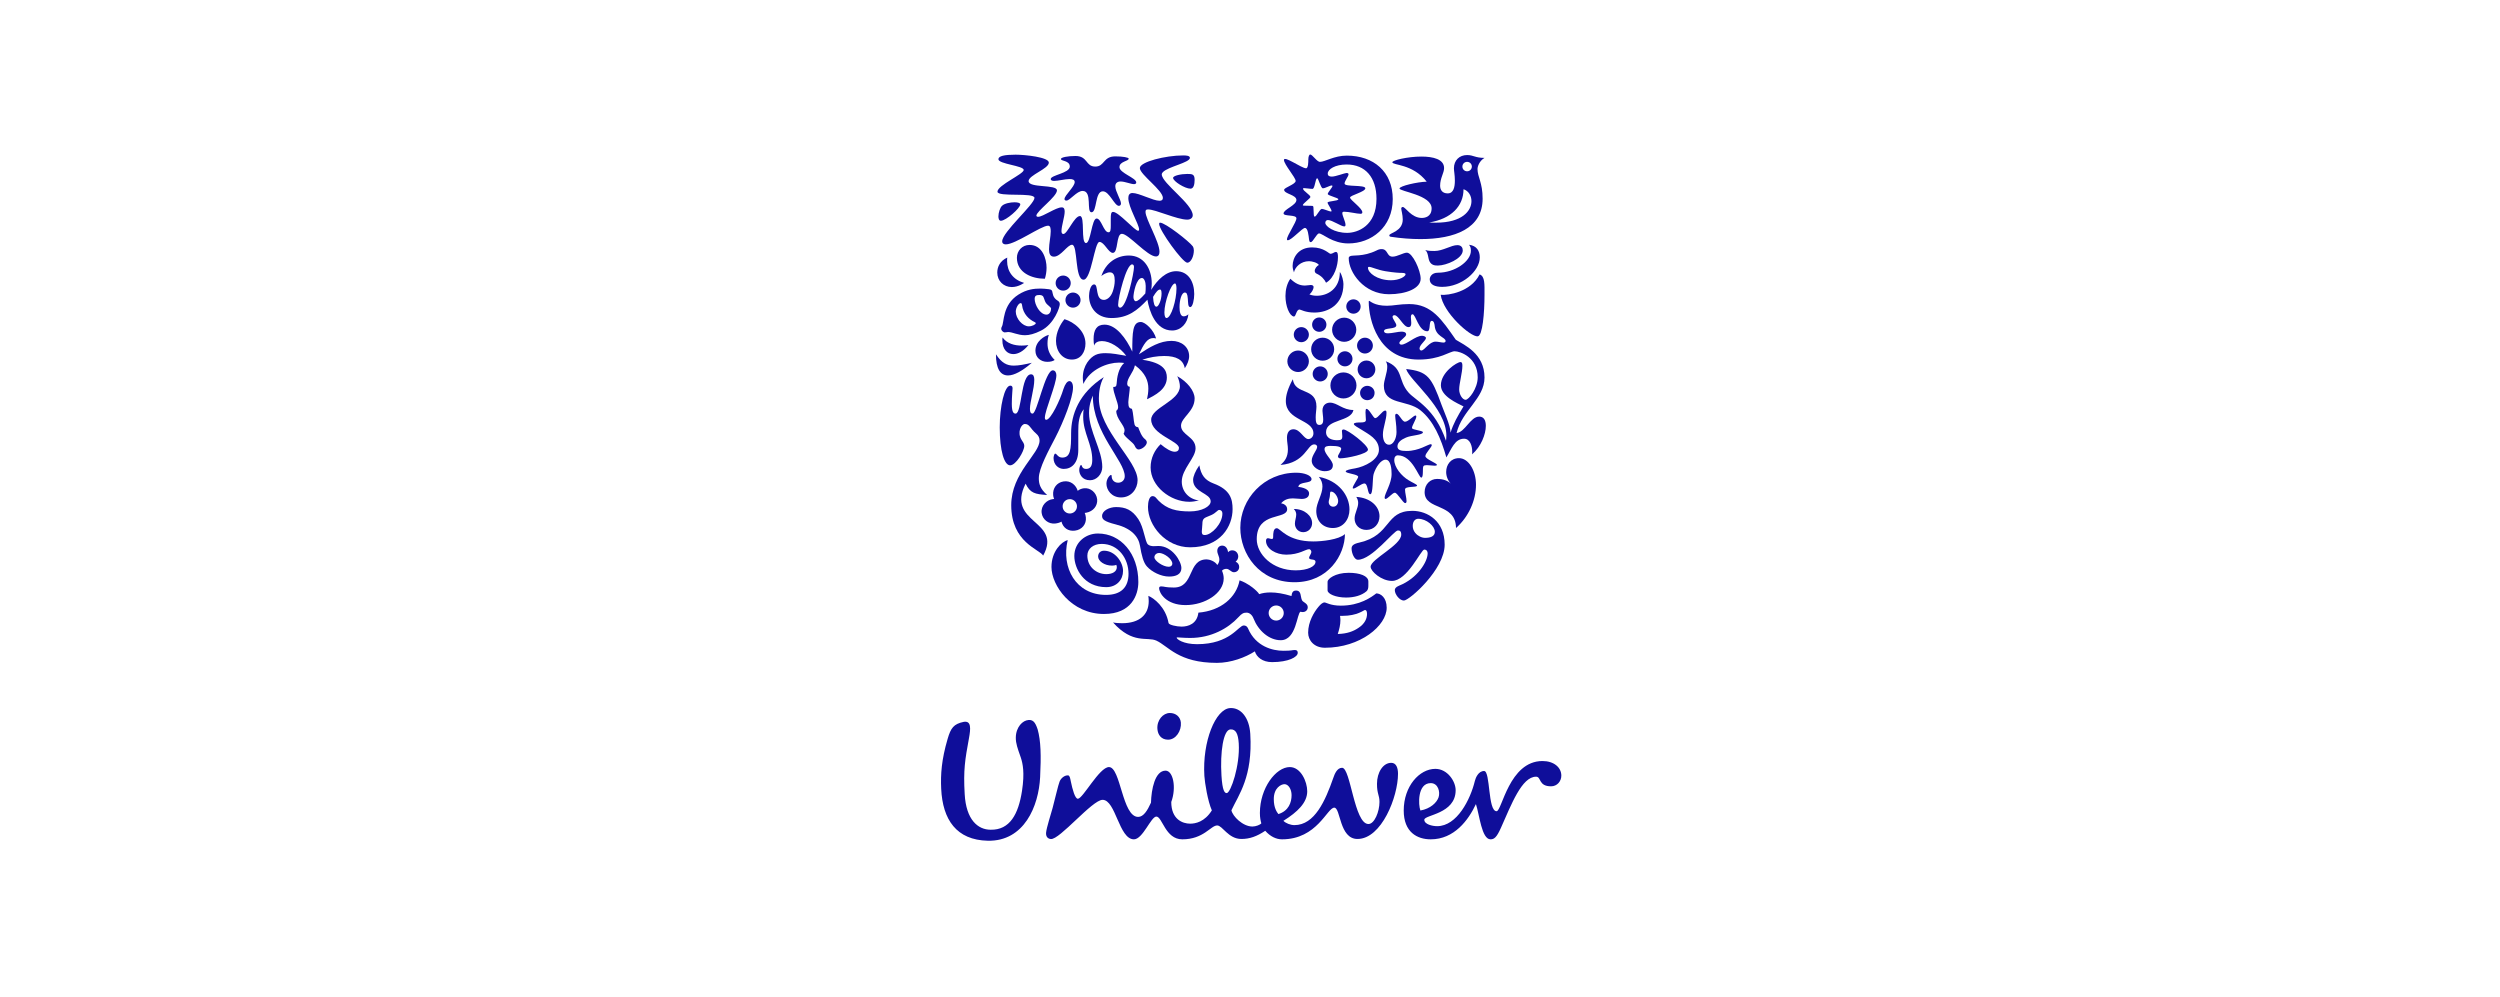 <svg xmlns="http://www.w3.org/2000/svg" width="1068" height="426" viewBox="0 0 1068 426" fill="none"><path d="M508.426 351.87C510.705 351.87 514.623 351.132 517.705 346.194C515.943 342.276 514.688 334.36 514.507 331.48C513.599 316.738 519.279 302.871 525.498 302.491C530.053 302.216 533.699 306.529 534.119 313.515C535.237 331.882 529.123 339.552 526.062 346.161C526.58 348.726 530.924 353.093 535.031 353.093C536.547 353.093 538.381 352.333 538.84 351.718C538.533 350.662 538.225 349.291 538.225 347.308C538.225 336.665 545.07 327.693 551 327.693C555.714 327.693 558.449 333.926 558.449 338.04C558.449 342.898 554.342 346.86 548.265 350.662C549.332 351.718 551.3 352.489 552.978 352.489C561.65 352.489 566.191 341.994 569.552 332.41C570.159 330.58 571.227 327.997 573.35 327.997C577.004 327.997 578.527 352.022 584.594 352.022C587.185 352.022 589.312 346.697 589.312 342.602C589.312 339.559 588.248 339.255 588.248 334.841C588.248 329.983 590.835 325.88 594.337 325.88C596.464 325.88 597.231 327.997 597.231 330.58C597.231 340.311 590.231 358.408 579.902 358.408C572.135 358.408 572.742 345.029 570.007 345.029C566.954 345.029 562.696 358.563 547.657 358.563C545.211 358.563 542.635 357.348 540.512 354.909C536.865 357.348 533.815 358.408 530.317 358.408C524.698 358.408 522.264 352.63 519.984 352.63C517.242 352.63 514.21 358.563 505.079 358.563C497.782 358.563 496.563 348.839 493.987 348.839C491.701 348.839 488.206 358.563 484.407 358.563C478.011 358.563 476.654 341.686 471.021 341.686C466.611 341.686 452.679 358.827 448.899 358.437C447.376 358.277 446.739 357.138 446.898 355.618C447.111 353.516 448.92 347.887 449.658 345.221C450.888 340.597 452.017 335.529 452.647 333.912C453.272 332.284 454.962 331.119 456.315 331.245C456.999 331.31 457.205 332.584 457.415 333.633C458.182 337.392 459.256 341.227 460.465 341.227C462.599 341.227 469.654 327.693 473.756 327.693C478.781 327.693 479.386 348.983 486.22 348.983C488.506 348.983 490.185 346.252 491.701 342.898C491.856 337.262 493.372 329.223 497.934 329.223C501.132 329.223 502.655 336.361 500.365 342.602C500.365 350.047 505.227 351.87 508.426 351.87ZM630.059 333.629C628.174 341.444 622.462 352.941 613.938 352.941C611.966 352.941 608.464 352.178 608.464 350.199C608.464 348.068 621.854 347.775 621.854 337.58C621.854 333.785 618.359 328.456 613.186 328.456C606.344 328.456 599.67 335.912 599.67 346.252C599.67 355.521 605.429 358.563 611.203 358.563C621.246 358.563 627.324 350.344 630.515 343.506C632.041 348.068 632.942 358.563 636.755 358.563C638.271 358.563 639.342 357.8 641.173 353.701C645.717 343.506 650.13 331.802 656.219 331.802C658.495 331.802 657.131 335.912 662.604 335.912C665.184 335.912 667 333.785 667 331.339C667 327.841 663.813 325.113 658.95 325.113C644.66 325.113 641.625 346.552 639.342 346.552C635.536 346.552 636.755 329.371 634.013 329.371C631.578 329.371 630.384 332.273 630.059 333.629ZM529.195 317.617C528.931 313.37 527.904 311.452 525.621 311.604C522.593 311.789 521.193 321.318 521.811 331.329C522.206 337.862 523.179 338.868 524.083 338.806C525.758 338.709 529.778 327.034 529.195 317.617ZM504.468 308.688C504.254 306.254 502.344 304.59 499.757 304.59C496.87 304.59 494.153 307.618 494.443 311.424C494.627 313.927 496.107 315.993 499.008 315.993C502.344 315.993 504.775 312.19 504.468 308.688ZM551.763 339.704C551.763 337.124 550.388 334.997 548.728 334.997C547.346 334.997 544.162 336.509 544.162 341.379C544.162 345.192 545.519 347.001 546.137 347.775C550.54 346.404 551.763 342.746 551.763 339.704ZM611.203 334.548C614.401 334.548 615.316 338.333 614.557 340.619C613.79 342.898 611.058 345.492 606.8 346.252C605.885 343.965 605.429 334.548 611.203 334.548ZM436.131 323.753C435.694 322.371 434.431 319.263 434.084 316.97C433.324 311.89 435.979 308.544 438.418 307.777C441.157 307.013 442.224 308.385 443.28 311.583C444.651 316.445 444.803 322.827 444.344 331.951C443.743 344.421 437.506 359.475 422 359.164C408.615 358.871 402.692 350.199 402.077 336.972C401.788 330.739 402.229 324.509 404.816 315.689C406.183 310.971 407.406 309.293 411.657 308.385C415 307.777 414.7 311.268 413.94 315.389C412.272 324.509 411.502 328.912 412.117 339.255C412.714 350.199 417.742 354.461 423.216 354.461C431.425 354.616 435.071 347.775 436.598 337.884C437.806 329.983 436.898 326.18 436.131 323.753Z" fill="#0F0E9A"></path><path d="M615.462 125.942C616.515 133.605 628.124 143.934 631.272 143.691C633.374 143.51 634.18 133.684 634.18 125.942C634.18 121.507 634.423 118.034 632.082 117.223C628.367 124.73 618.613 126.264 615.462 125.942ZM616.106 122.552C624.488 122.552 632.162 115.856 632.162 109.966C632.162 107.22 630.867 104.963 627.56 104.561C628.124 105.288 628.367 105.853 628.367 107.141C628.367 111.58 621.601 116.504 614.254 116.504C611.587 116.504 610.781 118.356 610.781 119.325C610.781 121.586 612.962 122.552 616.106 122.552ZM614.333 113.436C613.205 113.436 611.587 113.436 610.697 111.663C609.97 110.209 610.213 107.868 608.842 106.819C610.213 107.22 611.667 107.22 612.799 107.22C616.435 107.22 619.908 104.72 622.571 104.72C624.329 104.72 624.894 105.853 624.894 106.978C624.894 110.534 617.727 113.436 614.333 113.436Z" fill="#0F0E9A"></path><path d="M433.861 176.688C436.599 176.688 436.035 159.906 440.474 159.906C441.523 159.906 441.845 160.955 441.845 162.246C441.845 166.038 439.989 171.605 439.989 174.67C439.989 176.204 440.391 176.688 441.118 176.688C443.057 176.688 446.443 158.209 449.753 158.209C450.803 158.209 451.284 159.258 451.284 160.311C451.284 164.182 446.364 175.314 446.364 178.461C446.364 178.942 446.526 179.348 446.928 179.348C448.947 179.348 452.981 170.636 454.268 166.28C454.996 164.019 455.965 162.807 456.852 162.807C457.658 162.807 458.385 163.697 458.385 165.553C458.385 169.909 454.348 180.154 450.803 187.017C448.06 192.339 443.784 200.001 443.784 204.278C443.784 206.456 444.182 208.713 447.333 211.459C442.167 211.137 440.069 210.652 438.137 206.618C429.505 223.803 454.03 222.11 445.636 237.355C444.103 234.616 432.001 231.791 432.001 215.815C432.001 202.02 444.103 193.952 444.103 188.222C444.103 187.097 443.705 186.127 442.652 185.237C439.989 182.976 439.906 181.127 437.815 181.127C436.277 181.127 434.421 184.673 436.357 187.82C437.004 188.87 437.569 189.513 437.569 190.483C437.569 192.741 434.016 198.789 431.52 198.789C429.02 198.789 427.084 192.585 427.084 182.575C427.084 173.7 429.1 164.746 431.599 164.746C432.327 164.746 432.569 165.231 432.569 165.875C432.569 166.924 432.247 169.022 432.247 172.568C432.247 176.363 433.133 176.688 433.861 176.688Z" fill="#0F0E9A"></path><path d="M454.43 200.325C457.823 200.325 460.642 197.821 460.642 192.261V184.027C460.642 180.883 460.884 177.334 462.986 174.83C462.743 175.879 462.743 177.012 462.743 178.057C462.743 184.996 466.614 189.757 466.614 196.454C466.614 198.95 465.887 200.325 463.955 200.325C462.096 200.325 462.259 198.628 461.853 198.628C461.531 198.628 461.047 199.677 461.047 200.809C461.047 202.503 462.259 205.165 465.645 205.165C468.554 205.165 470.891 202.503 470.891 199.518C470.891 192.261 465.243 184.189 465.243 176.447C465.243 173.054 466.13 170.796 466.857 169.02C466.857 185.079 480.492 196.776 480.492 203.468C480.492 205.002 479.364 206.214 477.67 206.214C475.811 206.214 474.924 204.76 474.924 203.628C474.924 203.063 474.841 202.904 474.603 202.904C474.121 202.904 472.667 204.518 472.667 206.62C472.667 209.279 474.841 212.509 478.879 212.509C483.473 212.509 485.977 208.631 485.977 205.165C485.977 196.696 469.436 183.867 469.436 170.152C469.436 167.812 469.838 164.02 471.535 161.115C460.884 167.971 457.581 177.091 457.581 185.079C457.581 192.018 457.338 195.48 453.789 195.48C451.93 195.48 451.449 193.791 450.801 193.791C450.316 193.791 450.074 195.242 450.074 195.643C450.074 198.628 452.255 200.325 454.43 200.325Z" fill="#0F0E9A"></path><path d="M594.25 119.728C597.803 119.728 600.469 118.115 600.469 117.145C600.469 116.827 599.984 116.581 598.931 116.581C597.882 116.581 595.784 116.501 591.826 115.857C588.433 115.289 585.849 114.001 584.88 114.001C584.558 114.001 584.395 114.161 584.395 114.403C584.395 116.501 588.273 119.728 594.25 119.728ZM576.664 109.483C577.688 108.795 582.232 109.884 588.114 106.979C588.838 106.578 589.565 106.415 590.209 106.415C593.038 106.415 592.307 109.642 594.898 109.642C596.913 109.642 599.499 107.945 601.033 107.945C603.439 107.945 606.909 115.532 606.909 119.081C606.909 123.198 600.711 125.698 593.36 125.698C582.641 125.698 576.176 116.342 576.176 110.29C576.176 109.805 576.422 109.642 576.664 109.483Z" fill="#0F0E9A"></path><path d="M456.125 230.739C453.466 231.387 449.188 235.576 449.188 242.201C449.188 250.105 457.659 262.29 471.617 262.29C483.393 262.29 486.298 254.143 486.298 248.651C486.298 236.466 478.798 227.914 469.037 227.914C463.712 227.914 458.951 231.792 458.951 237.515C458.951 242.844 462.985 250.829 472.586 250.829C477.105 250.829 479.764 247.602 479.764 243.894C479.764 240.261 476.457 235.262 471.617 235.262C470.162 235.262 469.117 236.224 469.117 237.758C469.117 239.693 471.78 241.633 475.086 241.633C475.893 241.633 476.537 241.473 476.863 241.311C477.022 241.553 477.105 241.958 477.105 242.28C477.105 244.136 475.325 245.268 472.586 245.268C468.473 245.268 464.516 242.201 464.516 237.353C464.516 234.455 467.019 232.357 470.647 232.357C477.828 232.357 482.105 238.727 482.105 245.106C482.105 250.829 478.961 254.143 472.507 254.143C459.595 254.143 453.304 242.522 456.125 230.739Z" fill="#0F0E9A"></path><path d="M541.965 261.886C541.965 263.662 543.419 265.113 545.192 265.113C546.968 265.113 548.419 263.662 548.419 261.886C548.419 260.11 546.968 258.655 545.192 258.655C543.419 258.655 541.965 260.11 541.965 261.886ZM548.22 278.011C552.087 278.011 551.889 277.689 553.1 277.689C554.309 277.689 554.392 278.416 554.392 278.901C554.392 280.677 550.434 282.858 543.419 282.858C539.302 282.858 536.802 280.677 536.075 278.257C532.045 280.836 525.913 283.177 519.86 283.177C503.323 283.177 499.127 275.992 493.964 273.658C490.006 271.882 483.957 275.355 475.488 265.913C476.617 266.155 478.151 266.238 479.363 266.238C486.779 266.238 490.734 262.61 490.734 256.796C490.734 256.069 490.654 255.273 490.571 254.549C492.832 255.436 497.998 259.303 499.206 266.155C499.369 266.965 502.676 267.689 504.771 267.689C507.679 267.689 511.391 266.477 511.952 261.723C521.637 260.917 528.174 255.19 529.545 247.922C533.011 249.054 536.962 252.201 537.931 253.818C539.302 253.334 540.916 253.091 542.772 253.091C545.351 253.091 548.26 253.576 551.726 254.629C551.889 253.576 552.051 252.285 553.665 252.285C556.085 252.285 555.438 254.947 556.244 256.474C556.65 257.281 558.672 257.765 558.672 259.379C558.672 260.917 557.373 261.481 556.57 261.481C556.244 261.481 555.843 261.401 555.597 261.322C553.987 261.886 553.907 273.499 547.128 273.499C542.128 273.499 537.53 269.386 535.511 264.227C534.943 262.693 533.738 261.723 532.606 261.723C531.318 261.723 530.591 261.966 529.06 263.662C524.705 268.416 517.44 272.53 508.486 272.53C505.74 272.53 503.566 272.287 502.998 272.287C502.676 272.287 502.676 272.367 502.676 272.446C502.676 273.014 505.418 275.196 511.391 275.196C525.587 275.196 529.06 267.204 531.318 267.204C531.64 267.204 532.606 267.204 533.17 268.496C536.477 276.234 543.701 278.011 548.22 278.011Z" fill="#0F0E9A"></path><path d="M597.157 226.623C595.464 226.623 586.09 239.129 580.056 239.129C578.602 239.129 577.393 236.383 577.393 234.296C577.393 233.164 578.113 232.357 580.704 231.792C594.574 228.641 591.506 218.233 603.358 218.233C609.892 218.233 617.16 222.672 617.16 232.679C617.16 243.33 602.001 256.556 599.74 256.556C597.881 256.556 595.866 253.897 595.866 252.121C595.866 251.56 596.108 250.829 597.722 250.185C605.456 247.114 609.892 240.019 609.892 236.383C609.892 235.577 609.49 234.781 608.437 234.781C607.07 234.781 601.195 248.167 594.654 248.167C590.132 248.167 585.53 244.057 585.53 242.118C585.53 238.891 598.608 232.921 598.608 228.399C598.608 226.702 597.805 226.623 597.157 226.623ZM605.858 221.623C604.729 221.623 603.521 222.513 603.521 224.694C603.521 227.107 605.377 228.641 606.426 229.126C606.99 229.448 607.88 229.774 608.759 229.774C611.104 229.774 612.96 229.126 612.96 227.187C612.96 224.694 609.327 221.623 605.858 221.623Z" fill="#0F0E9A"></path><path d="M455.157 128.198C455.157 129.974 456.611 131.429 458.388 131.429C460.16 131.429 461.611 129.974 461.611 128.198C461.611 126.425 460.16 124.971 458.388 124.971C456.611 124.971 455.157 126.425 455.157 128.198ZM450.964 120.937C450.964 122.71 452.415 124.164 454.187 124.164C455.964 124.164 457.418 122.71 457.418 120.937C457.418 119.165 455.964 117.71 454.187 117.71C452.415 117.71 450.964 119.165 450.964 120.937ZM448.059 143.042C446.199 143.527 442.332 145.788 442.332 149.818C442.332 152.723 444.586 154.579 447.415 154.579C448.866 154.579 449.915 154.257 450.559 153.772C448.301 151.594 447.495 149.174 447.495 146.757C447.495 145.061 447.737 144.011 448.059 143.042ZM428.295 144.174C428.215 144.579 428.215 144.981 428.215 145.383C428.215 149.174 430.23 151.272 432.893 151.272C434.905 151.272 437.249 150.06 439.344 147.398C438.457 147.557 437.408 147.636 436.439 147.636C433.458 147.636 430.23 146.837 428.295 144.174ZM425.469 151.352C425.469 157.484 427.325 160.389 430.632 160.389C433.215 160.389 436.685 158.533 440.794 154.984C437.651 155.711 435.23 156.193 433.052 156.193C430.147 156.193 427.893 155.064 425.469 151.352ZM446.366 119.081C446.767 117.79 447.089 116.18 447.089 114.404C447.089 110.533 445.313 104.639 439.828 104.639C436.685 104.639 434.42 107.139 434.42 110.127C434.42 116.502 440.794 119.081 446.366 119.081ZM439.503 139.413C436.844 139.413 433.939 136.107 433.939 133.122C433.939 131.508 435.147 129.49 436.037 129.49C436.359 129.49 436.522 129.732 436.601 130.3C437.086 134.251 439.666 136.512 442.09 137.637C442.332 137.8 442.491 137.879 442.491 138.042C442.491 138.607 440.957 139.413 439.503 139.413ZM446.93 129.569C447.487 130.329 449.028 131.266 449.028 131.83C449.028 132.959 448.381 134.414 447.089 134.414C444.264 134.414 442.006 130.137 442.006 127.713C442.006 126.183 442.896 126.024 444.101 126.024C444.669 126.024 444.908 126.103 445.313 126.346C446.04 126.747 446.04 128.361 446.93 129.569ZM427.973 139.576C427.821 139.826 427.731 140.14 427.731 140.466C427.731 141.19 428.537 141.996 429.261 141.996C429.908 141.996 430.31 141.837 430.632 141.837C432.568 141.837 434.745 143.205 437.893 143.205C439.745 143.205 441.927 142.64 444.669 141.273C450.476 138.364 452.74 131.186 452.74 129.974C452.74 128.441 451.507 128.64 450.476 127.229C449.448 125.825 449.842 124.577 449.188 123.922C448.811 123.546 447.657 123.52 446.199 123.358C445.715 123.303 445.071 123.278 444.427 123.278C441.764 123.278 438.609 123.604 435.067 125.861C428.067 130.325 429.098 137.72 427.973 139.576ZM454.755 136.349C452.979 138.444 451.123 141.996 451.123 145.625C451.123 149.981 453.789 153.609 457.903 153.609C461.853 153.609 463.709 150.223 463.709 146.757C463.709 141.352 458.789 137.557 454.755 136.349ZM437.491 120.858C437.491 120.858 435.147 122.63 432.246 122.63C428.78 122.63 426.034 120.051 426.034 116.422C426.034 113.919 427.325 111.339 430.31 110.048C430.23 110.533 430.23 110.934 430.23 111.419C430.23 116.017 432.81 119.487 437.491 120.858Z" fill="#0F0E9A"></path><path d="M579.729 147.638C579.729 149.498 581.267 151.032 583.101 151.032C584.96 151.032 586.494 149.498 586.494 147.638C586.494 145.786 584.96 144.256 583.101 144.256C581.267 144.256 579.729 145.786 579.729 147.638ZM579.972 157.804C579.972 159.906 581.668 161.599 583.752 161.599C585.85 161.599 587.547 159.906 587.547 157.804C587.547 155.71 585.85 154.016 583.752 154.016C581.668 154.016 579.972 155.71 579.972 157.804ZM568.348 164.664C568.348 167.728 570.847 170.231 573.919 170.231C576.983 170.231 579.49 167.728 579.49 164.664C579.49 161.599 576.983 159.096 573.919 159.096C570.847 159.096 568.348 161.599 568.348 164.664ZM571.332 153.289C571.332 155.066 572.783 156.516 574.563 156.516C576.339 156.516 577.79 155.066 577.79 153.289C577.79 151.517 576.339 150.062 574.563 150.062C572.783 150.062 571.332 151.517 571.332 153.289ZM560.768 159.743C560.768 161.52 562.223 162.967 563.981 162.967C565.761 162.967 567.215 161.52 567.215 159.743C567.215 157.967 565.761 156.516 563.981 156.516C562.223 156.516 560.768 157.967 560.768 159.743ZM569.071 140.869C569.071 143.691 571.412 146.028 574.237 146.028C577.066 146.028 579.407 143.691 579.407 140.869C579.407 138.04 577.066 135.703 574.237 135.703C571.412 135.703 569.071 138.04 569.071 140.869ZM575.127 130.942C575.127 132.635 576.498 134.007 578.195 134.007C579.892 134.007 581.267 132.635 581.267 130.942C581.267 129.249 579.892 127.874 578.195 127.874C576.498 127.874 575.127 129.249 575.127 130.942ZM560.53 138.688C560.53 140.385 561.901 141.756 563.579 141.756C565.276 141.756 566.647 140.385 566.647 138.688C566.647 136.995 565.276 135.624 563.579 135.624C561.901 135.624 560.53 136.995 560.53 138.688ZM560.124 149.172C560.124 151.918 562.306 154.096 565.03 154.096C567.776 154.096 569.961 151.918 569.961 149.172C569.961 146.434 567.776 144.256 565.03 144.256C562.306 144.256 560.124 146.434 560.124 149.172ZM549.955 154.338C549.955 156.842 552.05 158.933 554.553 158.933C557.053 158.933 559.155 156.842 559.155 154.338C559.155 151.839 557.053 149.74 554.553 149.74C552.05 149.74 549.955 151.839 549.955 154.338ZM552.697 142.964C552.697 144.737 554.151 146.191 555.921 146.191C557.7 146.191 559.155 144.737 559.155 142.964C559.155 141.191 557.7 139.737 555.921 139.737C554.151 139.737 552.697 141.191 552.697 142.964ZM581.021 167.811C581.021 166.197 582.475 164.826 584.07 164.826C585.85 164.826 587.222 166.197 587.222 167.811C587.222 169.667 585.85 170.958 584.07 170.958C582.475 170.958 581.021 169.667 581.021 167.811Z" fill="#0F0E9A"></path><path d="M583.104 260.593C583.509 260.593 583.994 260.832 583.994 262.29C583.994 264.062 583.187 266.399 580.297 268.255C578.278 269.626 575.532 270.759 571.495 270.831C572.139 268.899 572.624 266.881 572.624 264.952C572.624 264.305 572.548 263.82 572.464 263.096H573.517C579.892 263.096 582.641 260.593 583.104 260.593ZM583.752 252.605C584.407 252.051 584.559 251.154 584.559 250.264V248.408C584.559 246.067 581.024 244.7 576.176 244.7C570.283 244.7 567.135 247.355 567.135 248.488V252.203C567.135 253.737 570.688 255.271 575.047 255.271C578.521 255.271 581.672 254.385 583.752 252.605ZM587.948 253.495C585.85 255.112 580.944 258.733 572.786 258.733C568.427 258.733 566.488 257.362 565.84 257.362C565.033 257.362 564.143 258.169 563.257 259.222C561.34 261.483 558.836 265.679 558.836 270.274C558.836 273.501 561.34 276.717 566.003 276.717C581.104 276.717 592.391 267.282 592.391 259.623C592.391 255.271 589.812 253.495 587.948 253.495Z" fill="#0F0E9A"></path><path d="M590.775 185.643C590.775 187.659 591.423 189.999 593.442 189.999C595.135 189.999 596.589 187.42 596.589 184.594C596.589 181.367 596.025 178.864 596.025 177.572C596.025 177.011 596.267 176.769 596.589 176.769C597.801 176.849 598.933 180.155 600.225 180.155C601.679 180.155 603.843 177.493 604.729 177.493C604.971 177.493 605.051 177.815 605.051 177.894C605.051 179.106 603.195 181.772 603.195 182.818C603.195 183.704 607.876 183.867 607.876 184.674C607.876 185.886 602.971 185.886 600.63 186.935C598.369 187.901 596.994 189.113 596.994 190.726C596.994 192.34 598.608 192.658 600.872 192.658C606.263 192.658 610.054 189.757 611.263 189.757C611.505 189.757 611.664 189.92 611.664 190.162C611.664 190.969 608.922 193.628 608.922 194.84C608.922 196.211 613.929 197.821 613.849 198.628C613.77 198.87 613.444 198.95 612.88 198.95C611.99 198.95 610.619 198.711 609.566 198.711C608.922 198.711 608.358 198.79 608.112 199.112C607.554 199.76 608.274 204.033 607.153 204.033C606.1 204.033 603.354 194.518 597.157 194.518C596.267 194.518 595.623 195.241 595.623 196.453C595.623 199.677 598.771 203.389 601.759 205.165C603.112 206.051 605.377 206.941 605.377 207.426C605.377 208.388 600.225 207.506 600.225 209.116C600.225 210.57 600.872 212.751 600.872 214.039C600.872 214.445 600.789 214.926 600.304 214.926C599.338 214.926 596.994 210.49 595.862 210.49C594.896 210.49 592.798 213.149 591.904 213.149C591.665 213.149 591.506 212.907 591.506 212.672C591.506 210.812 594.491 206.619 594.491 202.502C594.491 200.567 594.248 196.37 591.904 196.37C589.968 196.37 587.787 199.434 586.817 202.502C586.253 204.275 586.658 211.134 585.367 211.134C584.155 211.134 584.477 206.536 582.86 206.536C581.669 206.536 579.086 208.714 578.196 208.714C578.037 208.714 577.874 208.631 577.874 208.472C577.874 207.506 580.215 204.358 580.215 203.711C580.215 202.502 574.886 202.343 574.886 201.374C574.886 200.809 576.984 200.404 578.923 200.082C583.026 199.355 589.082 196.37 589.082 192.181C589.082 187.499 584.556 185.481 581.59 183.542C580.052 182.576 578.359 181.772 578.359 181.125C578.359 180.477 580.298 180.477 581.105 180.477C582.313 180.477 583.511 180.398 583.511 179.432C583.511 178.701 583.344 177.254 583.344 176.125C583.344 175.315 583.428 174.667 583.753 174.667C584.961 174.667 586.658 178.621 587.465 178.621C588.756 178.621 590.533 175.394 591.748 175.394C592.146 175.394 592.309 175.64 592.309 176.364C592.309 179.349 590.775 182.735 590.775 185.643ZM552.293 162.005C553.183 168.861 562.387 165.391 562.387 173.701C562.387 174.913 562.065 176.689 562.065 178.216C562.065 179.996 562.224 181.53 563.58 181.53C564.952 181.53 565.277 180.561 565.277 179.269C565.277 177.974 564.952 176.364 564.952 175.478C564.952 172.652 566.97 172.008 568.182 172.008C571.254 172.008 573.594 175.156 578.196 175.156C577.147 180.318 566.485 178.943 566.485 184.594C566.485 187.42 569.315 188.06 571.17 188.06C572.867 188.06 573.435 187.818 573.435 186.371C573.435 185.56 573.269 184.674 573.269 184.11C573.269 183.784 573.515 183.462 573.92 183.462C575.696 183.462 584.397 190.079 584.397 192.098C584.397 193.95 575.208 195.806 572.545 195.806C571.738 195.806 571.576 195.241 571.576 194.919C571.576 194.355 572.947 192.658 572.947 191.692C572.947 190.969 571.738 190.484 568.504 190.484C566.97 190.484 565.841 190.643 565.841 191.859C565.841 194.033 569.394 196.696 569.394 198.711C569.394 200.324 568.425 201.294 565.841 201.294C563.66 201.294 560.368 199.597 560.368 196.775C560.368 194.518 562.694 192.26 562.694 190.889C562.694 190.484 562.387 189.836 561.417 189.836C558.429 189.836 557.622 197.741 547.047 198.628C548.744 197.097 550.195 195.404 550.195 191.938C550.195 190.242 549.793 188.867 549.793 187.015C549.793 184.594 550.922 183.382 552.535 183.382C555.52 183.382 556.971 187.575 558.913 187.575C559.966 187.575 561.095 186.613 561.095 185.159C561.095 179.027 549.308 179.913 549.308 171.281C549.308 168.94 550.111 166.039 552.293 162.005Z" fill="#0F0E9A"></path><path d="M567.618 214.443C567.618 215.572 568.425 216.462 569.557 216.462C570.849 216.462 571.659 215.329 571.659 214.038C571.659 212.348 570.122 210.004 568.667 210.004C568.02 210.004 568.266 210.973 568.099 212.023C568.02 212.826 567.618 213.795 567.618 214.443ZM563.422 203.712C571.898 205.326 576.5 211.701 576.5 217.67C576.5 221.787 573.917 225.571 569.395 225.571C565.277 225.571 562.307 222.753 562.307 218.231C562.307 214.844 564.952 211.295 564.952 207.826C564.952 206.455 564.55 205.084 563.422 203.712ZM552.698 217.431C553.502 218.231 553.748 219.041 553.748 219.848C553.748 221.06 553.183 222.351 553.183 223.722C553.183 225.654 554.634 227.351 556.729 227.351C558.993 227.351 560.531 225.571 560.531 223.484C560.531 220.416 557.373 217.431 552.698 217.431ZM579.409 212.269C579.973 213.148 580.215 214.038 580.215 214.844C580.215 217.106 578.681 219.2 578.681 221.545C578.681 224.207 580.7 226.381 583.753 226.381C587.064 226.381 589.325 223.722 589.325 220.575C589.325 216.299 585.45 212.67 579.409 212.269ZM554.634 207.985C558.349 208.47 559.239 209.761 559.239 210.814C559.239 212.587 557.622 213.148 556.085 213.148C554.956 213.148 553.664 212.909 552.293 212.909C550.517 212.909 548.744 213.31 547.29 215.007C548.339 215.17 549.873 215.894 549.873 217.511C549.873 222.188 536.882 218.314 536.882 230.339C536.882 236.71 543.498 243.653 553.502 243.653C558.671 243.653 561.982 241.956 561.982 240.017C561.982 238.487 559.239 239.532 559.239 238.241C559.239 237.676 560.205 236.623 560.205 235.737C560.205 235.343 559.883 234.616 559.239 234.616C557.781 234.616 555.039 236.949 549.468 236.949C545.112 236.949 540.836 234.453 540.836 231.063C540.836 230.339 541.158 229.931 541.643 229.931C542.127 229.931 542.771 230.256 543.336 230.256C543.824 230.256 543.904 229.931 543.904 229.044C543.904 228.158 543.904 225.654 545.434 225.654C546.968 225.654 549.873 231.305 561.016 231.305C564.713 231.305 571.898 230.578 574.564 228.158C574.481 237.032 567.539 248.729 553.02 248.729C537.934 248.729 529.863 236.623 529.863 225.492C529.863 213.148 539.946 201.94 553.748 201.94C557.293 201.94 560.285 203.144 560.285 204.678C560.285 206.78 555.039 205.489 554.634 207.985Z" fill="#0F0E9A"></path><path d="M502.434 115.857C507.759 115.857 510.176 120.455 510.176 125.618C510.176 127.875 509.536 131.186 508.487 131.186C507.437 131.186 507.597 129.33 507.437 127.633C507.275 125.459 506.873 124.974 506.146 124.974C504.771 124.974 503.888 128.197 503.888 131.186C503.888 133.038 504.21 135.14 505.661 135.14C506.468 135.14 507.195 134.735 507.676 134.25C507.354 137.962 504.608 141.192 500.737 141.192C493.639 141.192 490.977 132.879 490.17 128.038C485.894 132.557 481.943 135.867 474.841 135.867C468.228 135.867 465.24 131.026 465.24 126.428C465.24 125.053 465.725 121.504 467.421 121.504C469.436 121.504 467.664 128.118 471.614 128.118C472.584 128.118 474.357 127.311 475.326 124.652C475.89 123.035 476.216 121.345 476.216 119.891C476.216 117.709 475.731 116.342 474.121 116.342C472.747 116.342 471.05 117.387 470.486 117.952C472.425 112.142 477.102 109.157 482.261 109.157C488.64 109.157 492.026 114.808 492.026 121.099C492.026 121.986 491.943 122.955 491.783 123.842C494.526 119.323 498.321 115.857 502.434 115.857ZM496.219 125.375C496.219 124.004 495.897 123.682 495.575 123.682C494.768 123.682 493.882 124.652 492.59 126.83C492.753 129.735 493.238 131.026 494.044 131.026C494.927 131.026 496.219 128.197 496.219 125.375ZM485.166 128.682C486.053 128.682 487.185 127.713 489.283 125.375C489.446 124.326 489.446 123.357 489.446 122.148C489.446 120.535 488.799 118.759 487.833 118.759C485.409 118.759 484.201 125.216 484.201 126.913C484.201 127.875 484.682 128.682 485.166 128.682ZM498.321 135.867C500.336 135.867 502.593 128.118 502.593 123.277C502.593 122.228 502.434 121.099 501.949 121.099C500.253 121.099 497.431 129.087 497.431 133.443C497.431 135.14 497.836 135.867 498.321 135.867ZM478.557 131.428C481.299 131.428 484.439 116.584 484.439 114.081C484.439 113.433 484.201 112.948 483.636 112.948C481.136 112.948 477.667 127.069 477.667 130.216C477.667 130.784 477.83 131.428 478.557 131.428Z" fill="#0F0E9A"></path><path d="M487.345 137.556C483.876 137.556 483.717 141.756 483.717 150.222C481.137 144.658 476.861 138.688 471.858 138.688C468.471 138.688 467.18 140.95 467.18 144.896C467.18 145.707 467.26 146.919 467.422 147.639C467.824 146.271 469.119 145.707 470.729 145.707C474.198 145.707 478.395 148.366 481.137 151.998C477.99 151.434 474.922 150.869 472.342 150.869C470.729 150.869 469.275 151.032 468.066 151.597C465.726 152.642 462.578 156.112 462.578 161.357C462.578 162.164 462.661 163.051 462.824 164.02C465.646 157.725 473.149 154.903 477.99 154.903C478.959 154.903 479.683 154.983 480.247 155.062C477.747 157.32 477.183 161.278 477.02 163.937C476.941 165.228 476.456 165.312 475.57 165.312C475.57 167.971 477.668 171.929 477.668 173.944C477.668 174.667 477.263 175.315 476.861 175.478C476.861 179.027 480.41 181.61 480.41 183.867C480.41 184.432 480.247 184.916 480.005 185.159C480.247 186.613 484.151 189.055 484.657 190.278C485.276 191.765 485.974 192.018 486.379 192.018C487.751 192.018 489.925 190.401 489.925 188.95C489.925 188.465 489.523 187.901 489.205 187.659C487.671 186.53 486.861 184.11 486.217 182.496C485.649 182.496 484.918 182.257 484.665 181.309C484.223 179.638 484.202 176.527 483.554 174.667C482.505 174.428 482.02 174.023 482.02 171.849C482.02 170.796 482.668 166.683 482.668 165.228C482.183 165.228 481.539 164.906 481.539 163.937C481.539 161.357 484.122 159.339 484.846 156.032C489.447 159.418 490.572 162.888 490.572 165.956C490.572 167.565 490.33 169.103 490.008 170.557C493.398 168.861 498.481 166.361 498.481 161.278C498.481 158.29 497.11 154.983 487.993 153.691C490.815 152.642 494.368 152.081 497.352 152.081C502.515 152.081 505.499 153.691 506.143 157.32C507.193 155.71 508.003 153.85 508.003 152.161C508.003 148.203 504.689 145.624 500.496 145.624C495.576 145.624 491.22 148.203 486.539 151.354C488.641 146.998 490.088 144.415 492.671 144.415C493.076 144.415 493.481 144.499 493.883 144.578C492.913 141.029 489.285 137.556 487.345 137.556Z" fill="#0F0E9A"></path><path d="M623.281 195.724C627.318 195.724 630.545 200.97 630.545 207.102C630.545 213.632 627.477 220.734 622.007 225.571C621.924 214.685 608.596 218.154 608.596 210.246C608.596 206.86 611.02 204.599 613.929 204.599C616.515 204.599 618.53 205.326 619.985 206.78C618.53 205.409 617.803 203.47 617.803 201.617C617.803 198.546 619.742 195.724 623.281 195.724Z" fill="#0F0E9A"></path><path d="M563.42 113.192C562.772 112.143 560.366 111.582 559.238 111.582C555.681 111.582 553.261 114.082 552.776 116.343C552.454 115.533 552.208 114.567 552.208 113.597C552.208 110.048 554.632 105.692 560.529 105.692C565.681 105.692 567.696 108.435 568.427 108.435C569.23 108.435 570.04 107.624 570.688 107.624C571.574 107.624 571.574 108.999 571.574 109.969C571.574 113.192 570.124 118.76 566.488 120.778C565.84 119.404 564.549 117.873 562.465 116.907C561.9 116.665 561.658 116.18 561.658 115.695C561.658 114.809 562.465 113.677 563.42 113.192ZM551.242 119.082C553.341 121.1 555.193 121.987 557.454 121.987C558.348 121.987 559.397 121.748 559.965 121.748C560.688 121.748 561.173 122.066 561.173 122.631C561.173 123.521 560.366 124.971 559.397 125.782C560.366 126.183 561.416 126.346 562.548 126.346C567.132 126.346 572.381 123.438 572.381 116.18C573.351 117.468 573.919 120.135 573.919 121.343C573.919 130.138 567.457 133.524 561.499 133.524C557.621 133.524 555.681 132.232 555.193 132.232C553.666 132.232 553.746 135.3 552.697 135.221C550.837 134.899 549.148 130.782 549.148 126.426C549.148 123.843 549.792 121.1 551.242 119.082Z" fill="#0F0E9A"></path><path d="M482.184 67.771C482.184 67.287 479.764 66.802 476.457 66.802C471.215 66.802 471.938 71.161 467.908 71.161C463.711 71.161 464.757 66.639 459.432 66.639C456.205 66.639 453.223 67.207 453.223 67.93C453.223 68.9 457.015 68.498 457.015 71.161C457.015 73.983 448.868 74.793 448.868 76.487C448.868 77.047 449.508 77.29 450.315 77.29C452.091 77.29 454.913 76.487 456.932 76.487C458.064 76.487 459.113 76.725 459.113 77.774C459.113 79.793 454.754 83.425 454.754 85.039C454.754 85.524 455.155 85.686 455.561 85.686C457.174 85.686 459.916 81.57 462.499 81.57C466.776 81.57 463.954 90.686 466.291 90.686C468.715 90.686 467.666 81.729 471.131 81.729C473.961 81.729 476.055 87.94 477.991 87.94C478.476 87.94 478.881 87.539 478.881 86.971C478.881 85.281 476.457 81.808 476.457 79.551C476.457 78.18 477.426 77.532 478.718 77.532C480.57 77.532 483.074 78.661 484.441 78.661C484.926 78.661 485.411 78.502 485.411 77.937C485.411 76.002 478.233 73.903 478.233 71.403C478.233 68.9 482.184 68.9 482.184 67.771ZM501.145 76.002C501.145 77.452 506.228 80.6 508.568 80.6C509.936 80.6 510.341 78.744 510.341 76.805C510.341 74.388 509.295 74.309 507.194 74.309C504.534 74.309 501.145 75.036 501.145 76.002ZM509.538 91.974C509.538 87.134 496.445 78.342 496.304 74.551C496.29 74.204 496.478 73.86 496.771 73.549C499.014 71.186 508.326 69.461 508.326 67.446C508.326 66.4 506.387 66.4 505.417 66.4C497.918 66.4 486.945 69.142 486.945 71.805C486.945 74.551 496.785 81.248 496.785 84.554C496.785 85.444 496.221 85.766 495.331 85.766C492.592 85.766 486.619 82.456 483.797 82.456C482.506 82.456 482.021 83.342 482.021 84.634C482.021 88.508 486.619 95.849 486.619 98.023C486.619 98.266 486.54 98.588 486.218 98.588C484.763 98.588 477.911 90.523 475.487 90.523C474.601 90.523 474.521 91.732 474.521 93.508V96.25C474.521 98.106 474.438 99.235 473.555 99.235C471.457 99.235 470.484 93.345 468.472 93.345C466.374 93.345 465.969 103.833 463.954 103.833C461.613 103.833 463.632 92.296 461.371 92.296C458.871 92.296 456.045 99.962 454.269 99.962C453.625 99.962 453.466 99.315 453.466 98.75C453.466 96.413 454.833 92.622 454.833 90.364C454.833 89.232 454.511 88.588 453.545 88.588C451.042 88.588 445.554 92.622 443.459 92.622C443.137 92.622 442.736 92.459 442.736 92.137C442.736 90.201 451.527 84.069 451.527 81.327C451.527 78.661 439.422 80.441 439.422 77.373C439.422 74.793 448.061 72.127 448.061 69.468C448.061 67.124 437.812 66.078 433.861 66.078C429.097 66.078 426.521 66.639 426.521 68.014C426.521 70.112 437.331 70.76 437.331 72.612C437.331 74.388 426.115 79.146 426.115 81.888C426.115 84.312 441.925 82.051 441.925 84.554C441.925 87.296 428.134 99.152 428.134 103.106C428.134 103.996 428.782 104.398 429.665 104.398C433.861 104.398 444.747 96.413 447.735 96.413C448.784 96.413 448.868 97.701 448.868 98.83C448.868 100.932 448.141 104.155 448.141 106.496C448.141 108.352 448.625 109.644 450.235 109.644C453.223 109.644 455.966 104.561 457.981 104.561C460.56 104.561 459.034 119.484 462.905 119.484C466.211 119.484 467.582 103.349 469.677 103.349C471.779 103.349 473.476 108.03 475.408 108.03C477.828 108.03 476.699 99.883 479.282 99.883C482.104 99.883 490.168 109.564 493.804 109.564C494.929 109.564 495.331 108.674 495.331 107.542C495.331 103.269 489.365 93.591 489.365 90.523C489.365 89.717 489.604 89.474 490.49 89.474C493.641 89.474 502.838 93.83 507.194 93.83C508.648 93.83 509.538 93.023 509.538 91.974ZM435.873 87.296C435.873 88.91 429.744 94.311 427.57 94.311C426.763 94.311 426.521 93.345 426.521 92.459C426.521 90.849 427.244 88.588 428.134 87.861C429.18 86.891 431.6 86.414 433.456 86.414C434.581 86.414 435.873 86.649 435.873 87.296ZM495.172 95.606C495.172 98.428 505.258 112.223 507.194 112.223C508.811 112.223 510.015 109.401 510.015 106.977C510.015 106.337 509.856 105.693 509.538 105.205C508.083 103.189 497.838 95.122 495.577 95.122C495.331 95.122 495.172 95.364 495.172 95.606Z" fill="#0F0E9A"></path><path d="M624.732 71.163C624.732 72.288 625.619 73.174 626.752 73.174C627.88 73.174 628.77 72.288 628.77 71.163C628.77 70.031 627.88 69.144 626.752 69.144C625.619 69.144 624.732 70.031 624.732 71.163ZM611.586 88.992C611.586 83.261 597.882 81.81 597.882 80.519C597.882 79.473 605.537 77.693 609.487 77.614C603.439 69.871 594.814 70.678 594.814 69.307C594.814 68.497 601.271 66.883 607.234 66.883C612.233 66.883 616.914 68.012 616.914 71.803C616.914 73.905 615.221 76.083 615.221 79.31C615.221 81.087 616.104 82.617 618.452 82.617C620.956 82.617 621.52 79.954 621.52 77.129C621.52 74.792 621.115 73.015 621.115 71.887C621.115 68.497 623.441 66.239 626.752 66.239C629.497 66.239 630.141 67.448 634.179 67.448C631.997 68.739 631.193 71.084 631.193 72.209C631.193 75.599 633.375 77.939 633.375 84.878C633.375 97.62 621.437 102.138 606.828 102.138C602.809 102.138 598.528 101.816 594.328 101.172C593.684 101.093 593.521 100.93 593.521 100.528C593.521 99.476 599.255 98.911 599.255 93.752C599.255 91.734 598.609 89.798 598.609 89.071C598.609 88.669 598.93 88.427 599.255 88.427C600.467 88.427 602.892 93.105 607.396 93.105C608.598 93.105 611.586 92.7 611.586 88.992ZM625.214 80.844C625.214 88.022 619.986 93.51 610.533 95.04C611.586 95.12 612.555 95.12 613.525 95.12C624.57 95.12 628.607 90.12 628.607 85.927C628.607 83.587 627.316 81.488 625.214 80.844Z" fill="#0F0E9A"></path><path d="M619.664 184.834C620.955 180.8 622.573 177.975 625.217 173.619C622.573 172.252 615.547 169.343 615.547 164.582C615.547 159.018 622.489 154.662 623.926 154.662C624.57 154.662 624.732 155.226 624.732 156.276C624.732 159.177 623.361 163.858 623.361 166.358C623.361 168.616 624.816 170.797 626.107 170.797C627.478 170.797 631.273 165.957 631.273 161.196C631.273 152.64 623.763 150.06 621.44 150.06C619.259 150.06 615.304 153.609 606.021 153.609C588.681 153.609 584.723 136.432 584.723 128.925C584.723 128.603 584.803 128.52 584.883 128.52C585.288 128.52 586.985 130.622 592.473 130.622C595.298 130.622 597.881 129.895 602.002 129.895C611.669 129.895 615.948 136.595 621.925 145.14C625.539 147.398 634.182 151.03 634.182 161.275C634.182 170.313 624.57 175.316 622.247 184.994C625.944 184.596 628.126 177.975 631.917 177.975C633.856 177.975 634.746 179.509 634.746 181.933C634.746 185.478 632.728 190.807 628.849 194.114C628.933 193.788 628.933 193.387 628.933 192.902C628.933 190.644 628.046 187.421 625.46 187.421C621.44 187.421 620.145 191.773 617.888 195.402C615.547 187.179 612.396 179.751 606.752 175.233C601.036 170.635 591.181 173.134 591.181 164.745C591.181 162.484 592.635 159.26 592.635 156.677C592.635 155.791 592.473 154.984 591.988 154.336C599.741 157.245 596.995 162.404 601.76 167.729C604.73 171.119 612.96 174.346 617.728 188.304C617.804 187.899 617.888 186.853 617.888 186.126C617.888 174.184 602.082 162.484 600.71 157.643C609.892 158.692 611.506 160.953 615.869 173.055C616.755 175.558 619.664 181.77 619.664 184.834ZM617.566 145.704C617.566 144.011 613.282 143.852 612.881 139.091C612.797 138.364 612.559 137.076 611.669 137.076C610.214 137.076 611.343 141.511 609.729 141.511C606.021 141.511 604.813 134.251 603.438 134.251C603.113 134.251 602.729 134.493 602.729 135.462C602.729 136.349 602.892 136.917 602.892 137.959C602.892 139.012 602.65 139.735 601.68 139.735C599.498 139.735 597.563 134.656 595.703 134.656C595.298 134.656 594.897 134.898 594.897 135.3C594.897 136.269 596.51 138.042 596.51 138.932C596.51 140.867 591.264 139.818 591.264 141.432C591.264 142.159 591.988 142.398 592.957 142.398C594.654 142.398 597.321 141.674 598.692 141.674C599.498 141.674 600.71 141.837 600.71 142.883C600.71 144.011 597.805 145.462 597.805 146.511C597.805 146.996 598.29 147.235 598.692 147.235C600.873 147.235 604.73 143.447 607.476 143.447C607.957 143.447 609.165 143.689 609.165 144.416C609.165 145.462 606.426 147.314 606.426 148.848C606.426 149.253 606.669 149.738 607.154 149.738C608.597 149.738 610.536 145.947 613.282 145.947C614.335 145.947 615.869 146.352 616.676 146.352C617.323 146.352 617.566 145.947 617.566 145.704Z" fill="#0F0E9A"></path><path d="M557.457 97.377C558.752 97.377 558.994 100.528 559.24 102.38C559.399 103.35 559.562 103.429 559.967 103.429C560.937 103.429 562.467 99.718 563.502 99.718C565.032 99.718 569.153 103.994 576.016 103.994C585.773 103.994 594.977 97.135 594.977 85.037C594.977 73.341 586.739 66.481 575.368 66.481C569.963 66.481 566.002 69.144 563.904 69.144C562.63 69.224 560.691 66 559.721 66C559.32 66 558.915 66.803 558.915 68.174C558.915 69.064 558.915 71.886 557.945 71.886C556.002 71.886 548.503 66.322 548.503 68.337C548.503 70.193 553.502 75.84 553.502 77.291C553.502 78.746 548.582 80.117 548.582 81.086C548.582 82.859 553.828 83.181 553.828 85.442C553.828 87.7 548.34 89.476 548.34 91.172C548.34 92.54 553.828 91.574 553.828 93.267C553.828 94.96 549.794 100.607 549.794 102.217C549.794 102.623 549.874 102.623 550.196 102.623C551.726 102.623 556.324 97.377 557.457 97.377ZM559.805 84.15C559.805 83.264 556.65 81.571 556.65 80.601C556.65 80.442 556.809 80.359 557.055 80.359C557.945 80.359 559.479 80.685 560.691 80.685C561.744 80.685 561.903 76.166 562.695 76.166C563.256 76.166 564.226 80.442 565.119 80.442C566.165 80.442 568.1 79.23 568.911 79.23C569.073 79.23 569.233 79.31 569.233 79.473C569.233 80.037 567.214 82.211 567.214 82.859C567.214 83.586 571.736 84.472 571.736 85.12C571.736 85.927 567.134 85.847 567.134 86.574C567.134 87.135 568.831 89.396 568.831 90.12C568.831 90.283 568.748 90.366 568.589 90.366C567.941 90.366 565.437 89.233 564.71 89.233C563.824 89.233 562.388 92.54 561.661 92.54C561.418 92.54 561.259 92.218 561.259 91.813L561.093 88.586C561.093 88.264 560.937 87.942 560.532 87.942C559.562 87.942 557.703 87.859 557.135 87.859C556.729 87.859 556.57 87.779 556.57 87.62C556.57 86.972 559.805 84.715 559.805 84.15ZM575.531 99.479C569.88 99.479 566.165 96.657 566.165 95.203C566.165 94.476 566.649 93.994 567.297 93.994C569.073 93.994 572.948 96.733 574.24 96.733C574.562 96.733 574.804 96.574 574.804 96.089C574.804 94.635 573.433 92.218 573.433 91.01C573.433 90.688 573.675 90.445 574.16 90.445C576.338 90.445 579.572 91.335 581.269 91.335C581.83 91.335 581.989 91.01 581.989 90.688C581.989 88.911 576.743 85.442 576.743 84.393C576.743 83.423 583.266 81.969 583.266 80.442C583.266 78.825 574.399 79.954 574.399 78.424C574.399 77.291 576.095 75.356 576.095 74.469C576.095 74.064 575.773 73.905 575.209 73.905C574.482 73.905 570.607 75.439 568.994 75.439C568.183 75.439 567.214 75.276 567.214 74.147C567.214 72.288 570.365 70.273 575.289 70.273C583.266 70.273 588.034 75.761 588.034 84.957C588.034 96.574 579.89 99.479 575.531 99.479Z" fill="#0F0E9A"></path><path d="M520.911 239.049C520.911 239.776 520.668 240.586 520.021 241.389C519.138 239.776 516.634 238.965 515.502 238.969C507.196 238.969 510.34 250.991 501.465 250.991C497.757 250.991 497.431 250.506 496.06 250.506C495.496 250.506 495.174 250.748 495.174 251.233C495.174 253.335 498.158 258.494 506.469 258.494C514.779 258.494 522.767 253.415 522.767 247.113C522.767 246.067 522.524 244.946 522.039 243.813C522.361 243.328 523.172 243.006 523.899 243.006C525.187 243.006 525.914 244.461 527.122 244.461C528.418 244.461 529.384 243.491 529.384 242.2C529.384 241.151 528.819 240.423 527.85 239.935C528.497 239.454 528.978 238.643 528.978 237.757C528.978 236.386 528.012 235.102 526.395 235.102C525.668 235.102 525.187 235.344 524.623 235.901C524.463 234.454 523.657 233.083 522.123 233.083C520.911 233.083 520.021 233.969 520.021 235.344C520.021 236.625 520.911 237.677 520.911 239.049Z" fill="#0F0E9A"></path><path d="M499.209 242.118C496.789 242.118 493.156 239.535 493.156 238.081C493.156 236.869 494.289 236.221 495.171 236.221C497.19 236.221 500.819 238.725 500.819 240.823C500.819 241.391 500.414 242.118 499.209 242.118ZM476.699 224.047C483.153 225.654 486.38 229.123 487.024 233.244C487.672 237.191 488.479 240.421 490.009 242.035C492.028 244.3 495.978 246.308 499.451 246.308C502.356 246.308 504.69 245.349 504.69 242.683C504.69 239.778 500.739 233.244 494.929 233.244C494.368 233.244 493.641 233.327 492.834 233.327C492.107 233.327 491.058 233.164 490.41 232.6C489.123 231.467 488.721 225.415 486.297 221.786C483.638 217.752 480.733 216.62 476.782 216.62C473.96 216.62 470.809 218.154 470.809 220.415C470.809 221.786 471.536 222.752 476.699 224.047Z" fill="#0F0E9A"></path><path d="M517.2 214.2C517.2 210.571 509.693 210.492 509.693 205.003C509.693 203.629 510.583 201.292 512.359 198.788C513.086 202.985 514.779 205.163 518.412 206.537C525.589 209.196 526.559 213.23 526.559 217.51C526.559 224.775 521.476 233.808 508.408 233.808C497.917 233.808 490.414 224.449 490.414 216.544C490.414 214.363 490.978 211.942 492.349 211.942C493.561 211.942 493.966 212.908 494.929 213.878C498.564 217.51 502.515 218.476 508.246 218.476C513.408 218.476 517.2 216.381 517.2 214.2ZM517.522 220.01C514.754 221.276 513.651 221.059 513.651 223.888C513.651 224.934 513.408 226.301 513.408 227.028C513.408 227.994 513.571 228.562 514.696 228.562C517.605 228.562 522.203 223.642 522.203 219.446C522.203 218.313 521.555 217.836 520.828 217.836C520.181 217.836 519.461 219.124 517.522 220.01ZM491.785 179.27C491.785 174.104 504.049 171.362 504.049 164.987C504.049 163.938 503.647 162.086 502.92 160.711C507.196 163.052 510.34 167.009 510.34 170.233C510.34 175.801 504.534 178.38 504.534 181.853C504.534 185.887 510.745 186.531 510.745 191.534C510.745 195.644 504.852 200.405 504.852 205.731C504.852 209.844 507.761 213.23 512.196 213.795C510.745 214.12 509.454 214.363 508.083 214.363C499.932 214.363 491.542 207.67 491.542 199.678C491.542 195.724 493.239 192.262 495.819 189.758C498.08 191.694 500.337 192.985 501.788 192.985C503.079 192.985 503.647 192.341 503.647 191.372C503.647 188.383 491.785 185.645 491.785 179.27Z" fill="#0F0E9A"></path><path d="M444.99 219.122C445.33 221.878 447.898 223.966 450.8 223.644C451.845 223.528 452.819 223.239 453.466 222.837C454.11 225.417 456.277 227.077 459.204 226.694C462.174 226.307 464.196 223.966 463.874 220.978C463.788 220.174 463.632 219.686 463.39 219.122C463.39 219.122 463.784 219.082 464.081 219.024C466.993 218.474 468.957 216.137 468.715 213.311C468.393 210.41 465.788 208.254 463.071 208.587C462.022 208.717 461.049 209.115 460.401 209.683C459.674 207.266 457.399 205.161 454.291 205.678C451.487 206.141 449.631 208.522 449.913 211.539C449.957 212.027 450.073 212.588 450.315 213.149C450.315 213.149 449.841 213.221 449.515 213.268C447.16 213.619 444.606 215.989 444.99 219.122ZM460.065 215.949C460.264 217.635 459.059 219.154 457.373 219.353C455.691 219.548 454.164 218.34 453.973 216.658C453.774 214.972 454.978 213.445 456.664 213.25C458.35 213.051 459.873 214.259 460.065 215.949Z" fill="#0F0E9A"></path></svg>